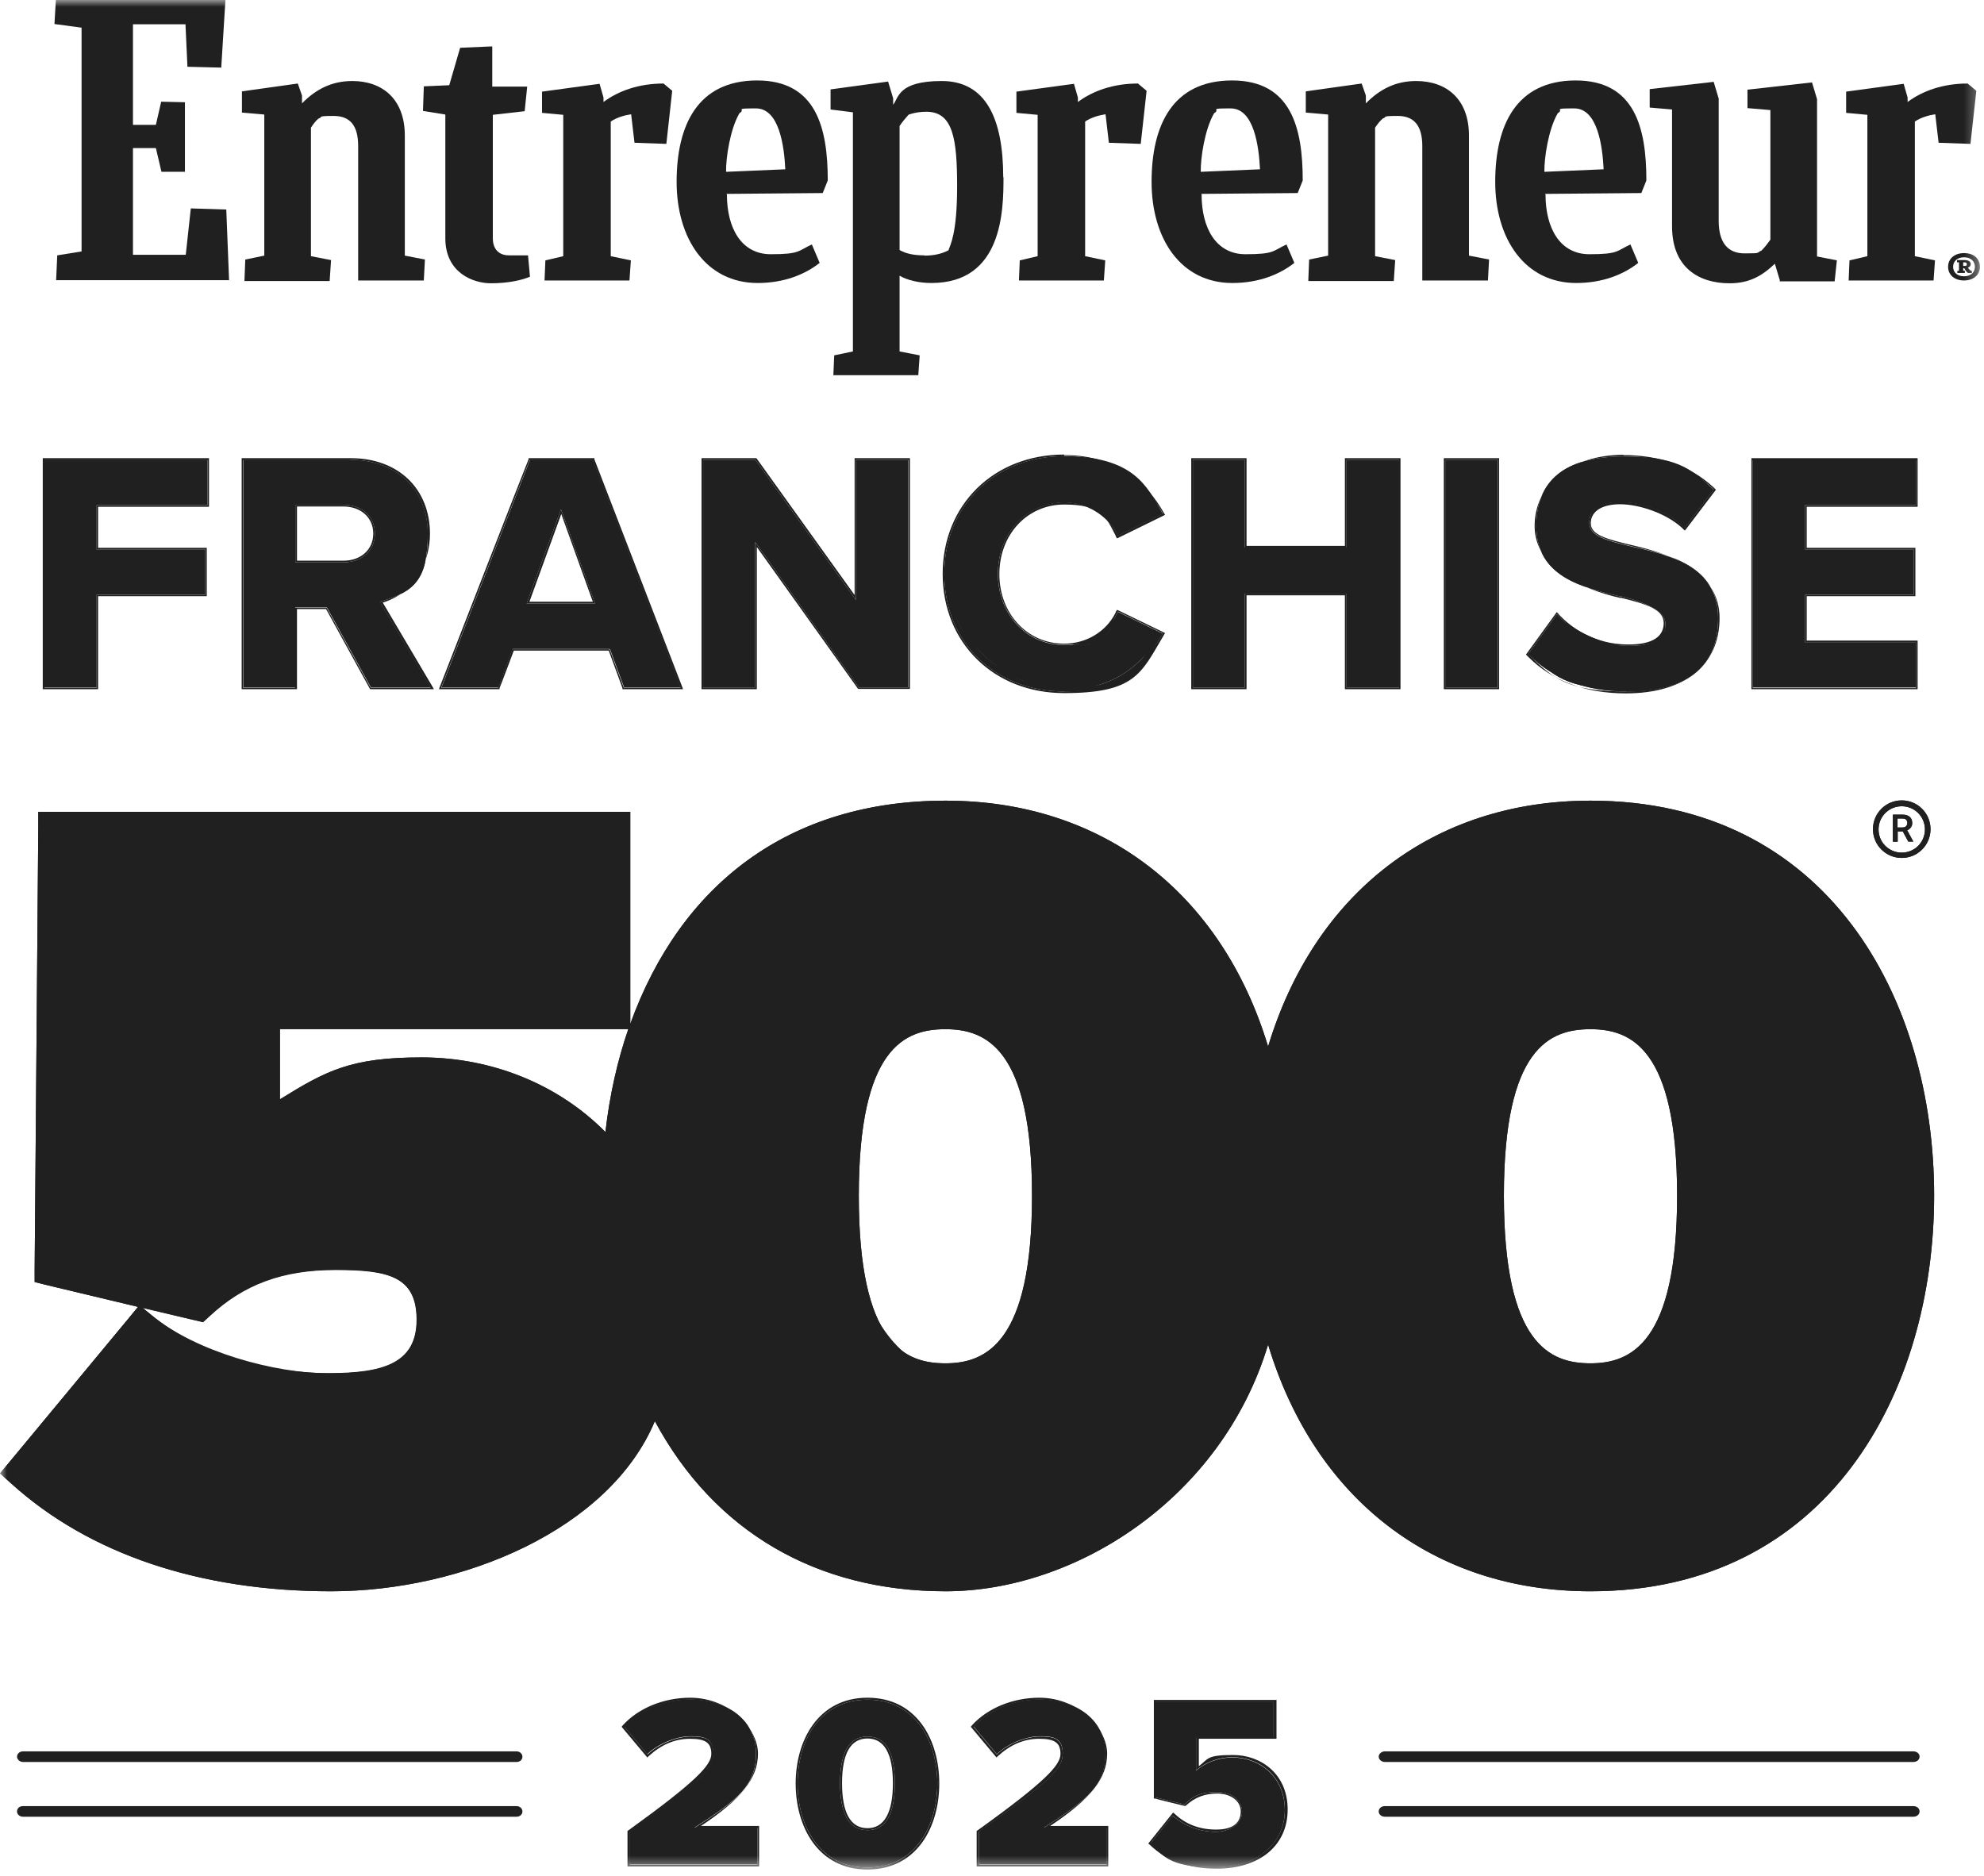 <svg width="147" height="139" viewBox="0 0 147 139" fill="none" xmlns="http://www.w3.org/2000/svg">
<mask id="mask0_3143_49841" style="mask-type:luminance" maskUnits="userSpaceOnUse" x="0" y="0" width="147" height="139">
<path d="M146.7 0H0V138.503H146.7V0Z" fill="white"/>
</mask>
<g mask="url(#mask0_3143_49841)">
<path d="M117.844 59.326C106.17 59.326 97.393 66.178 93.957 77.542C90.52 66.178 81.723 59.326 70.069 59.326C58.415 59.326 50.425 65.557 46.699 75.865V60.154H2.836V61.334L2.567 94.04V94.992L3.478 95.22L10.226 96.834L9.563 97.642L0.724 108.302L0 109.171L0.849 109.937C6.624 115.154 14.821 117.907 24.529 117.907C34.238 117.907 45.146 113.353 48.52 105.301C52.909 113.456 60.464 117.907 70.069 117.907C79.674 117.907 90.52 111.034 93.957 99.629C97.393 111.034 106.19 117.907 117.844 117.907C135.439 117.907 143.305 103.169 143.305 88.575C143.305 73.982 135.439 59.326 117.844 59.326ZM24.364 101.74C19.416 101.74 14.511 100.146 11.24 97.455L10.557 96.896L14.407 97.807L15.028 97.952L15.504 97.517C18.03 95.137 20.928 94.081 24.84 94.081C28.752 94.081 30.863 94.557 30.863 97.787C30.863 101.016 28.38 101.74 24.364 101.74ZM44.857 83.876C41.4 80.378 36.494 78.349 31.236 78.349C25.978 78.349 24.157 79.343 20.741 81.454V76.259H46.554C45.747 78.598 45.167 81.165 44.857 83.897V83.876ZM70.048 101.016C67.047 101.016 63.631 99.608 63.631 88.596C63.631 77.584 67.068 76.259 70.048 76.259C73.029 76.259 76.465 77.666 76.465 88.596C76.465 99.525 73.029 101.016 70.048 101.016ZM117.844 101.016C114.843 101.016 111.427 99.608 111.427 88.596C111.427 77.584 114.864 76.259 117.844 76.259C120.825 76.259 124.261 77.666 124.261 88.596C124.261 99.525 120.825 101.016 117.844 101.016Z" fill="#202020"/>
<path d="M140.593 61.603H140.986L141.4 62.369H141.773L141.317 61.52C141.442 61.479 141.524 61.396 141.587 61.313C141.649 61.23 141.69 61.106 141.69 60.982C141.69 60.795 141.628 60.63 141.504 60.526C141.38 60.423 141.193 60.361 140.966 60.361H140.262V62.369H140.614V61.603H140.593ZM140.593 60.651H140.966C141.09 60.651 141.173 60.692 141.235 60.733C141.297 60.795 141.317 60.878 141.317 60.982C141.317 61.085 141.276 61.168 141.214 61.23C141.152 61.292 141.048 61.313 140.945 61.313H140.593V60.63V60.651Z" fill="#202020"/>
<path d="M140.906 63.569C142.085 63.569 143.038 62.617 143.038 61.437C143.038 60.257 142.085 59.305 140.906 59.305C139.726 59.305 138.773 60.257 138.773 61.437C138.773 62.617 139.726 63.569 140.906 63.569ZM140.906 59.74C141.858 59.74 142.624 60.506 142.624 61.458C142.624 62.41 141.858 63.176 140.906 63.176C139.953 63.176 139.187 62.41 139.187 61.458C139.187 60.506 139.953 59.74 140.906 59.74Z" fill="#202020"/>
<path d="M3.457 50.777V34.217H15.215V37.239H6.997V40.841H15.049V43.863H6.997V50.756H3.457V50.777Z" fill="#202020"/>
<path d="M15.214 34.217V37.239H6.996V40.841H15.048V43.863H6.996V50.756H3.456V34.196H15.214M15.338 34.093H3.332V50.901H7.12V44.008H15.172V40.737H7.12V37.384H15.338V34.114V34.093Z" fill="#202020"/>
<path d="M7.139 50.943H3.289V34.072H15.378V37.426H7.16V40.717H15.212V44.07H7.16V50.963L7.139 50.943ZM3.6 50.632H6.829V43.739H14.881V41.027H6.829V37.115H15.047V34.404H3.6V50.653V50.632Z" fill="#202020"/>
<path d="M15.381 34.072V37.425H7.163V40.717H15.215V44.07H7.163V50.963H3.292V34.093H15.381M3.603 50.632H6.832V43.739H14.884V41.027H6.832V37.115H15.05V34.403H3.603V50.653V50.632ZM15.484 33.948H3.168V51.066H7.267V44.173H15.319V40.592H7.267V37.55H15.484V33.968V33.948ZM3.727 34.507H14.925V36.991H6.708V41.151H14.76V43.635H6.708V50.528H3.727V34.527V34.507Z" fill="#202020"/>
<path d="M27.57 50.777L24.299 44.836H21.712V50.777H18.172V34.217H25.955C29.412 34.217 31.544 36.473 31.544 39.557C31.544 42.642 29.702 44.049 27.901 44.484L31.648 50.797H27.59L27.57 50.777ZM25.438 37.239H21.732V41.814H25.438C26.866 41.814 27.922 40.924 27.922 39.537C27.922 38.15 26.845 37.26 25.438 37.26V37.239Z" fill="#202020"/>
<path d="M25.957 34.217C29.414 34.217 31.546 36.473 31.546 39.557C31.546 42.642 29.704 44.049 27.903 44.484L31.649 50.798H27.592L24.322 44.857H21.734V50.798H18.195V34.238H25.978M21.713 41.814H25.419C26.847 41.814 27.903 40.924 27.903 39.537C27.903 38.15 26.826 37.26 25.419 37.26H21.713V41.834V41.814ZM25.957 34.093H18.07V50.901H21.858V44.96H24.26L27.489 50.839L27.53 50.901H31.877L31.774 50.715L28.11 44.546C30.739 43.842 31.691 41.441 31.691 39.557C31.691 36.287 29.393 34.093 25.998 34.093H25.957ZM21.838 37.363H25.439C26.847 37.363 27.82 38.253 27.82 39.537C27.82 40.82 26.847 41.71 25.439 41.71H21.838V37.384V37.363Z" fill="#202020"/>
<path d="M31.917 50.943H27.487L24.217 45.002H21.878V50.943H18.027V34.072H25.955C29.392 34.072 31.689 36.287 31.689 39.578C31.689 42.87 30.758 43.863 28.129 44.588L31.896 50.963L31.917 50.943ZM27.674 50.632H31.358L27.653 44.381L27.86 44.339C29.557 43.946 31.379 42.476 31.379 39.578C31.379 36.68 29.205 34.404 25.955 34.404H18.338V50.653H21.567V44.712H24.403L27.674 50.653V50.632ZM25.438 41.98H21.567V37.094H25.438C26.99 37.094 28.087 38.109 28.087 39.537C28.087 40.965 26.99 41.98 25.438 41.98ZM21.878 41.669H25.438C26.804 41.669 27.777 40.8 27.777 39.537C27.777 38.274 26.825 37.405 25.438 37.405H21.878V41.669Z" fill="#202020"/>
<path d="M25.959 34.072C29.395 34.072 31.692 36.287 31.692 39.578C31.692 42.869 30.761 43.863 28.132 44.587L31.899 50.963H27.47L24.199 45.022H21.86V50.963H18.01V34.093H25.938L25.959 34.072ZM18.341 50.632H21.57V44.691H24.406L27.677 50.632H31.361L27.656 44.38L27.863 44.339C29.56 43.946 31.382 42.476 31.382 39.578C31.382 36.68 29.208 34.403 25.959 34.403H18.341V50.653V50.632ZM25.441 37.094C26.994 37.094 28.091 38.108 28.091 39.537C28.091 40.965 26.994 41.979 25.441 41.979H21.57V37.094H25.441ZM21.881 41.669H25.441C26.807 41.669 27.78 40.799 27.78 39.537C27.78 38.274 26.828 37.405 25.441 37.405H21.881V41.669ZM25.959 33.948H17.906V51.066H22.005V45.126H24.158L27.387 51.004L27.428 51.066H32.148L32.044 50.88L28.36 44.65C30.927 43.863 31.858 41.42 31.858 39.557C31.858 36.204 29.498 33.948 26 33.948H25.959ZM18.465 34.507H25.959C29.126 34.507 31.258 36.535 31.258 39.578C31.258 42.621 29.498 43.842 27.842 44.215L27.635 44.256L27.47 44.298L27.552 44.443L31.154 50.508H27.739L24.509 44.629L24.468 44.567H21.425V50.508H18.444V34.507H18.465ZM25.441 36.97H21.446V42.103H25.441C27.076 42.103 28.215 41.048 28.215 39.537C28.215 38.026 27.076 36.97 25.441 36.97ZM22.005 37.529H25.441C26.745 37.529 27.656 38.357 27.656 39.537C27.656 40.717 26.745 41.545 25.441 41.545H22.005V37.529Z" fill="#202020"/>
<path d="M46.344 50.777L45.289 47.92H37.857L36.802 50.777H32.91L39.348 34.217H43.778L50.174 50.777H46.303H46.344ZM41.583 37.28L38.81 44.877H44.316L41.583 37.28Z" fill="#202020"/>
<path d="M43.803 34.217L50.199 50.777H46.328L45.272 47.92H37.841L36.785 50.777H32.894L39.331 34.217H43.761H43.803ZM38.814 44.877H44.32L41.588 37.281L38.814 44.877ZM43.885 34.093H39.29V34.176C39.269 34.176 32.832 50.736 32.832 50.736L32.77 50.901H36.91V50.818C36.93 50.818 37.965 48.044 37.965 48.044H45.231L46.245 50.818V50.901H50.385L50.323 50.736L43.927 34.176V34.093H43.885ZM38.98 44.753L41.567 37.633L44.134 44.753H38.959H38.98Z" fill="#202020"/>
<path d="M50.447 50.943H46.245L45.189 48.086H37.986L36.93 50.943H32.707L39.269 34.072H43.926L43.968 34.176L50.447 50.963V50.943ZM46.452 50.632H49.971L43.678 34.383H39.455L33.142 50.632H36.681L37.737 47.776H45.396L46.452 50.632ZM44.547 45.023H38.586L41.587 36.805L44.547 45.023ZM39.041 44.712H44.092L41.567 37.736L39.02 44.712H39.041Z" fill="#202020"/>
<path d="M43.904 34.072L43.946 34.175L50.425 50.963H46.223L45.167 48.106H37.964L36.908 50.963H32.685L39.247 34.092H43.904M33.161 50.632H36.701L37.757 47.775H45.416L46.471 50.632H49.99L43.697 34.382H39.475L33.161 50.632ZM41.586 36.804L44.546 45.022H38.585L41.586 36.804ZM39.04 44.711H44.091L41.565 37.736L39.019 44.711M43.987 33.947H39.164V34.03C39.144 34.03 32.582 50.901 32.582 50.901L32.52 51.066H37.011V50.983C37.032 50.983 38.067 48.21 38.067 48.21H45.105L46.119 50.983V51.066H50.611L50.549 50.901L44.07 34.113L44.029 34.01V33.927H43.987V33.947ZM39.557 34.506H43.615L49.804 50.507H46.533L45.519 47.734V47.651H37.674V47.734C37.653 47.734 36.618 50.507 36.618 50.507H33.327L39.537 34.506H39.557ZM41.586 36.452L41.462 36.763L38.46 44.98L38.398 45.146H44.691L44.629 44.98L41.669 36.763L41.565 36.452H41.586ZM39.226 44.587L41.586 38.087L43.925 44.587H39.206H39.226Z" fill="#202020"/>
<path d="M63.714 50.777L55.786 39.661V50.777H52.246V34.217H55.889L63.59 44.939V34.217H67.129V50.777H63.714Z" fill="#202020"/>
<path d="M67.129 34.217V50.777H63.713L55.785 39.661V50.777H52.245V34.217H55.889L63.589 44.94V34.217H67.129ZM67.253 34.093H63.465V44.567L55.971 34.134L55.93 34.093H52.121V50.901H55.909V40.034L63.609 50.86L63.651 50.901H67.253V34.093Z" fill="#202020"/>
<path d="M67.295 50.943H63.631L63.59 50.881L55.952 40.158V50.943H52.102V34.072H55.972L63.424 44.464V34.072H67.275V50.943H67.295ZM63.797 50.632H66.964V34.383H63.735V45.437L55.786 34.383H52.391V50.632H55.62V39.164L63.797 50.632Z" fill="#202020"/>
<path d="M67.294 34.072V50.942H63.631L63.589 50.88L55.951 40.158V50.942H52.101V34.072H55.972L63.424 44.463V34.072H67.274M63.755 45.436L55.806 34.382H52.411V50.632H55.64V39.164L63.796 50.632H66.963V34.382H63.734V45.436H63.755ZM67.419 33.948H63.32V44.091L56.075 33.989L56.034 33.948H51.977V51.066H56.075V40.53L63.506 50.942L63.548 51.004L63.589 51.046H67.419V33.927V33.948ZM63.879 34.507H66.86V50.508H63.858L55.723 39.102L55.516 38.791V50.508H52.535V34.507H55.744L63.651 45.519L63.858 45.829V34.507H63.879Z" fill="#202020"/>
<path d="M70.133 42.517C70.133 37.425 74.004 33.948 78.847 33.948C83.691 33.948 84.747 35.935 85.927 37.984L82.884 39.475C82.18 38.129 80.69 37.073 78.847 37.073C75.95 37.073 73.755 39.392 73.755 42.517C73.755 45.643 75.95 47.962 78.847 47.962C81.745 47.962 82.18 46.927 82.884 45.56L85.927 47.03C84.726 49.1 82.635 51.108 78.847 51.108C75.059 51.108 70.133 47.63 70.133 42.538V42.517Z" fill="#202020"/>
<path d="M78.847 33.947C82.635 33.947 84.746 35.935 85.926 37.984L82.883 39.474C82.179 38.129 80.689 37.073 78.847 37.073C75.949 37.073 73.754 39.392 73.754 42.517C73.754 45.643 75.949 47.961 78.847 47.961C81.745 47.961 82.179 46.926 82.883 45.56L85.926 47.03C84.725 49.1 82.635 51.108 78.847 51.108C75.059 51.108 70.132 47.63 70.132 42.538C70.132 37.446 74.003 33.968 78.847 33.968M78.847 33.823C73.734 33.823 70.008 37.487 70.008 42.517C70.008 47.547 73.734 51.211 78.847 51.211C83.96 51.211 84.436 49.824 86.029 47.071L86.092 46.968L85.967 46.906L82.924 45.436L82.821 45.395L82.759 45.498C82.014 46.947 80.523 47.837 78.826 47.837C75.99 47.837 73.858 45.539 73.858 42.517C73.858 39.495 75.99 37.197 78.826 37.197C81.662 37.197 82.014 38.108 82.759 39.536L82.821 39.64L82.924 39.599L85.967 38.108L86.092 38.046L86.029 37.943C84.953 36.08 82.862 33.823 78.847 33.823Z" fill="#202020"/>
<path d="M78.845 51.232C73.691 51.232 69.965 47.568 69.965 42.517C69.965 37.467 73.712 33.803 78.845 33.803C83.979 33.803 84.993 36.038 86.069 37.922L86.152 38.067L82.82 39.702L82.757 39.557C82.012 38.15 80.501 37.239 78.866 37.239C76.051 37.239 73.939 39.516 73.939 42.517C73.939 45.519 76.051 47.796 78.866 47.796C81.681 47.796 82.033 46.906 82.757 45.478L82.82 45.333L86.152 46.947L86.069 47.092C84.475 49.845 82.033 51.253 78.845 51.253V51.232ZM78.845 34.113C73.877 34.113 70.275 37.653 70.275 42.517C70.275 47.382 73.877 50.922 78.845 50.922C83.813 50.922 84.165 49.638 85.697 47.072L82.944 45.747C82.136 47.196 80.563 48.106 78.845 48.106C75.864 48.106 73.608 45.705 73.608 42.517C73.608 39.33 75.864 36.928 78.845 36.928C81.826 36.928 82.136 37.839 82.944 39.288L85.697 37.943C84.206 35.397 81.888 34.113 78.845 34.113Z" fill="#202020"/>
<path d="M78.848 33.782C82.864 33.782 84.996 36.018 86.072 37.901L86.155 38.046L82.823 39.682L82.76 39.537C82.015 38.129 80.504 37.218 78.869 37.218C76.054 37.218 73.942 39.495 73.942 42.497C73.942 45.498 76.054 47.775 78.869 47.775C81.684 47.775 82.036 46.885 82.76 45.457L82.823 45.312L86.155 46.927L86.072 47.072C84.479 49.825 82.036 51.232 78.848 51.232C73.694 51.232 69.968 47.568 69.968 42.518C69.968 37.467 73.715 33.803 78.848 33.803V33.782ZM78.848 50.922C81.87 50.922 84.168 49.638 85.7 47.072L82.947 45.747C82.139 47.196 80.566 48.106 78.848 48.106C75.867 48.106 73.611 45.705 73.611 42.518C73.611 39.33 75.867 36.929 78.848 36.929C81.829 36.929 82.139 37.839 82.947 39.288L85.7 37.943C84.21 35.397 81.891 34.113 78.848 34.113C73.88 34.113 70.278 37.653 70.278 42.518C70.278 47.382 73.88 50.922 78.848 50.922ZM78.848 33.679C73.632 33.679 69.844 37.405 69.844 42.518C69.844 47.63 73.632 51.356 78.848 51.356C84.065 51.356 84.541 49.928 86.176 47.154L86.259 47.009L86.321 46.906L86.197 46.844L82.864 45.229L82.76 45.188L82.698 45.291L82.636 45.436C81.933 46.823 80.463 47.693 78.848 47.693C76.116 47.693 74.046 45.478 74.046 42.538C74.046 39.599 76.116 37.384 78.848 37.384C81.581 37.384 81.933 38.274 82.636 39.64L82.698 39.785L82.76 39.889L82.864 39.847L86.197 38.212L86.321 38.15L86.259 38.046L86.176 37.901C85.079 35.997 82.947 33.72 78.848 33.72V33.679ZM78.848 50.797C73.963 50.797 70.403 47.32 70.403 42.518C70.403 37.715 73.963 34.238 78.848 34.238C83.733 34.238 84.065 35.459 85.534 37.881L83.009 39.123C82.16 37.715 80.546 36.804 78.848 36.804C75.785 36.804 73.487 39.268 73.487 42.518C73.487 45.767 75.785 48.231 78.848 48.231C81.912 48.231 82.16 47.341 83.009 45.912L85.534 47.134C84.023 49.576 81.767 50.818 78.848 50.818V50.797Z" fill="#202020"/>
<path d="M99.94 50.777V43.822H92.094V50.777H88.555V34.217H92.094V40.717H99.94V34.217H103.5V50.777H99.94Z" fill="#202020"/>
<path d="M103.5 34.217V50.777H99.94V43.822H92.095V50.777H88.555V34.217H92.095V40.717H99.94V34.217H103.5ZM103.625 34.093H99.816V40.593H92.198V34.093H88.41V50.901H92.198V43.946H99.816V50.901H103.625V34.093Z" fill="#202020"/>
<path d="M103.663 50.943H99.772V43.987H92.237V50.943H88.387V34.072H92.237V40.572H99.772V34.072H103.663V50.943ZM100.082 50.632H103.332V34.383H100.082V40.883H91.906V34.383H88.677V50.632H91.906V43.677H100.082V50.632Z" fill="#202020"/>
<path d="M103.662 34.072V50.942H99.771V43.987H92.236V50.942H88.386V34.072H92.236V40.572H99.771V34.072H103.662ZM91.926 40.882V34.383H88.696V50.632H91.926V43.677H100.102V50.632H103.352V34.383H100.102V40.882H91.926ZM103.766 33.948H99.647V40.447H92.36V33.948H88.262V51.066H92.36V44.111H99.647V51.066H103.766V33.948ZM100.206 34.507H103.207V50.508H100.206V43.553H91.801V50.508H88.821V34.507H91.801V41.006H100.206V34.507Z" fill="#202020"/>
<path d="M107.266 50.777V34.217H110.805V50.777H107.266Z" fill="#202020"/>
<path d="M110.805 34.217V50.777H107.265V34.217H110.805ZM110.929 34.093H107.141V50.901H110.929V34.093Z" fill="#202020"/>
<path d="M110.952 50.943H107.102V34.072H110.952V50.943ZM107.412 50.632H110.641V34.383H107.412V50.632Z" fill="#202020"/>
<path d="M110.972 34.072V50.942H107.121V34.072H110.972ZM107.432 50.632H110.661V34.383H107.432V50.632ZM111.075 33.948H106.977V51.066H111.075V33.948ZM107.535 34.507H110.516V50.508H107.535V34.507Z" fill="#202020"/>
<path d="M115.379 45.768C116.559 46.989 118.381 48.003 120.658 48.003C122.935 48.003 123.556 47.093 123.556 46.14C123.556 45.188 122.107 44.484 120.182 44.029C117.47 43.408 113.972 42.663 113.972 38.957C113.972 35.252 116.373 33.969 120.285 33.969C124.198 33.969 125.129 34.755 126.764 36.287L124.798 38.875C123.452 37.633 121.651 37.053 120.037 37.053C118.422 37.053 117.594 37.757 117.594 38.75C117.594 39.744 118.981 40.22 120.906 40.655C123.639 41.276 127.137 42.104 127.137 45.768C127.137 49.432 124.963 51.087 120.492 51.087C116.021 51.087 115.007 50.011 113.434 48.459L115.379 45.768Z" fill="#202020"/>
<path d="M120.287 33.968C122.936 33.968 125.131 34.755 126.766 36.287L124.799 38.874C123.454 37.632 121.653 37.053 120.038 37.053C118.424 37.053 117.596 37.757 117.596 38.75C117.596 39.744 118.983 40.22 120.908 40.654C123.64 41.276 127.138 42.103 127.138 45.767C127.138 49.431 124.965 51.087 120.494 51.087C116.023 51.087 115.008 50.011 113.435 48.458L115.381 45.767C116.561 46.989 118.382 48.003 120.659 48.003C122.936 48.003 123.557 47.092 123.557 46.14C123.557 45.188 122.108 44.484 120.183 44.029C117.472 43.408 113.973 42.662 113.973 38.957C113.973 35.252 116.375 33.968 120.287 33.968ZM120.287 33.844C116.499 33.844 113.87 35.956 113.87 38.957C113.87 41.959 117.306 43.49 120.059 44.111H120.163C122.088 44.587 123.433 44.981 123.433 46.14C123.433 47.299 122.564 47.879 120.659 47.879C118.755 47.879 116.25 46.492 115.464 45.685L115.36 45.581L115.277 45.705L113.332 48.396L113.27 48.479L113.332 48.541C115.112 50.321 117.513 51.211 120.473 51.211C124.717 51.211 127.242 49.183 127.242 45.788C127.242 42.393 123.578 41.151 120.928 40.551C118.941 40.075 117.699 39.744 117.699 38.75C117.699 37.757 118.569 37.177 120.018 37.177C121.467 37.177 123.475 37.819 124.696 38.957L124.799 39.04L124.882 38.936L126.849 36.349L126.911 36.266L126.828 36.183C125.131 34.631 122.936 33.844 120.266 33.844H120.287Z" fill="#202020"/>
<path d="M120.492 51.232C117.511 51.232 115.11 50.321 113.33 48.562L113.227 48.458L115.359 45.519L115.483 45.664C116.269 46.471 117.988 47.858 120.658 47.858C123.328 47.858 123.39 46.968 123.39 46.16C123.39 45.353 122.045 44.649 120.14 44.194H120.037C117.263 43.532 113.827 42.745 113.827 38.977C113.827 35.21 116.476 33.823 120.285 33.823C124.094 33.823 125.17 34.61 126.868 36.183L126.971 36.286L124.818 39.122L124.694 38.998C123.473 37.88 121.776 37.218 120.037 37.218C118.298 37.218 117.76 37.798 117.76 38.75C117.76 39.702 118.981 40.054 120.948 40.509C123.639 41.11 127.302 41.938 127.302 45.788C127.302 49.638 124.756 51.252 120.492 51.252V51.232ZM113.641 48.437C115.359 50.093 117.656 50.921 120.492 50.921C124.549 50.921 126.992 48.996 126.992 45.767C126.992 42.538 123.597 41.42 120.886 40.799C118.96 40.344 117.449 39.992 117.449 38.729C117.449 37.466 118.443 36.887 120.058 36.887C121.672 36.887 123.535 37.508 124.798 38.626L126.578 36.286C124.963 34.837 122.852 34.113 120.306 34.113C116.683 34.113 114.158 36.1 114.158 38.957C114.158 41.813 117.47 43.242 120.12 43.842H120.223C122.19 44.318 123.721 44.794 123.721 46.14C123.721 47.485 122.769 48.168 120.679 48.168C118.588 48.168 116.29 46.885 115.421 46.016L113.661 48.437H113.641Z" fill="#202020"/>
<path d="M120.287 33.803C122.957 33.803 125.172 34.589 126.869 36.163L126.973 36.266L124.82 39.102L124.696 38.978C123.475 37.86 121.777 37.197 120.038 37.197C118.3 37.197 117.761 37.777 117.761 38.729C117.761 39.681 118.983 40.033 120.949 40.489C123.64 41.089 127.304 41.917 127.304 45.767C127.304 49.617 124.758 51.232 120.494 51.232C116.23 51.232 115.112 50.321 113.332 48.562L113.228 48.458L115.36 45.519L115.484 45.664C116.271 46.471 117.989 47.858 120.659 47.858C123.33 47.858 123.392 46.968 123.392 46.16C123.392 45.353 122.046 44.65 120.142 44.194H120.038C117.265 43.532 113.828 42.745 113.828 38.978C113.828 35.21 116.478 33.823 120.287 33.823M120.68 48.168C118.03 48.168 116.292 46.885 115.422 46.016L113.663 48.438C115.381 50.093 117.679 50.922 120.514 50.922C124.572 50.922 127.014 48.996 127.014 45.767C127.014 42.538 123.619 41.42 120.908 40.799C118.983 40.344 117.472 39.992 117.472 38.729C117.472 37.467 118.465 36.887 120.08 36.887C121.694 36.887 123.557 37.508 124.82 38.626L126.6 36.287C124.986 34.838 122.874 34.113 120.328 34.113C116.706 34.113 114.18 36.1 114.18 38.957C114.18 41.814 117.492 43.242 120.142 43.842H120.245C122.212 44.318 123.744 44.794 123.744 46.14C123.744 47.485 122.791 48.168 120.701 48.168M120.287 33.699C116.416 33.699 113.704 35.873 113.704 38.978C113.704 42.083 117.202 43.656 120.018 44.298H120.121C121.963 44.753 123.268 45.146 123.268 46.16C123.268 47.175 122.44 47.754 120.659 47.754C118.03 47.754 116.354 46.409 115.567 45.602L115.443 45.457L115.339 45.353L115.257 45.477L113.125 48.417L113.062 48.5L113.125 48.562L113.228 48.665C115.029 50.466 117.472 51.377 120.473 51.377C124.82 51.377 127.408 49.286 127.408 45.788C127.408 42.29 123.682 41.027 120.97 40.406C119.045 39.951 117.865 39.64 117.865 38.771C117.865 37.901 118.672 37.363 120.038 37.363C121.405 37.363 123.412 38.005 124.613 39.102L124.737 39.226L124.841 39.309L124.924 39.205L127.076 36.37L127.138 36.287L127.056 36.204L126.952 36.1C125.234 34.527 122.998 33.72 120.287 33.72V33.699ZM120.68 48.272C122.854 48.272 123.847 47.154 123.847 46.14C123.847 45.126 122.295 44.236 120.266 43.759H120.163C117.534 43.138 114.284 42.393 114.284 38.957C114.284 35.521 116.768 34.237 120.307 34.237C123.847 34.237 124.82 34.941 126.414 36.307L124.779 38.44C123.495 37.363 121.798 36.763 120.059 36.763C118.32 36.763 117.347 37.508 117.347 38.729C117.347 39.951 118.9 40.447 120.887 40.903C123.578 41.503 126.911 42.269 126.911 45.746C126.911 49.224 124.53 50.777 120.535 50.777C116.54 50.777 115.526 49.969 113.849 48.396L115.464 46.181C116.333 47.009 118.093 48.272 120.721 48.272H120.68Z" fill="#202020"/>
<path d="M130.039 50.777V34.217H141.797V37.239H133.579V40.841H141.631V43.863H133.579V47.713H141.797V50.777H130.039Z" fill="#202020"/>
<path d="M141.813 34.217V37.239H133.595V40.841H141.647V43.863H133.595V47.713H141.813V50.777H130.055V34.217H141.813ZM141.916 34.093H129.91V50.901H141.916V47.61H133.698V44.008H141.75V40.737H133.698V37.384H141.916V34.114V34.093Z" fill="#202020"/>
<path d="M141.96 50.943H129.871V34.072H141.96V37.426H133.742V40.717H141.794V44.07H133.742V47.61H141.96V50.984V50.943ZM130.202 50.632H141.649V47.9H133.431V43.739H141.484V41.027H133.431V37.115H141.649V34.404H130.202V50.653V50.632Z" fill="#202020"/>
<path d="M141.958 34.072V37.425H133.74V40.717H141.792V44.07H133.74V47.61H141.958V50.984H129.869V34.113H141.958M130.2 50.632H141.647V47.9H133.429V43.739H141.482V41.027H133.429V37.115H141.647V34.403H130.2V50.653M142.082 33.948H129.766V51.066H142.082V47.465H133.864V44.173H141.916V40.592H133.864V37.55H142.082V33.968V33.948ZM130.325 34.507H141.523V36.991H133.305V41.151H141.358V43.635H133.305V48.044H141.523V50.549H130.325V34.548V34.507Z" fill="#202020"/>
<path d="M117.845 60.526C103.562 60.526 95.696 70.711 93.957 83.172C92.218 70.731 84.352 60.526 70.069 60.526C55.786 60.526 46.43 72.822 45.83 86.919C42.601 82.22 37.136 79.55 31.257 79.55C25.378 79.55 22.998 81.185 19.562 83.71V75.058H45.499V61.354H4.037L3.768 94.06L14.697 96.668C17.492 94.06 20.679 92.922 24.861 92.922C29.042 92.922 32.064 95.033 32.064 97.807C32.064 100.581 29.849 102.94 24.364 102.94C18.878 102.94 14.262 101.491 10.495 98.386L1.656 109.047C6.976 113.849 14.78 116.706 24.53 116.706C34.279 116.706 46.12 111.158 48.314 102.05C51.833 110.579 59.036 116.706 70.069 116.706C81.102 116.706 92.218 106.459 93.957 93.977C95.696 106.439 103.562 116.706 117.845 116.706C132.128 116.706 142.105 103.334 142.105 88.575C142.105 73.816 134.156 60.526 117.845 60.526ZM70.049 102.195C64.812 102.195 62.431 97.786 62.431 88.575C62.431 79.363 64.812 75.037 70.049 75.037C75.286 75.037 77.666 79.363 77.666 88.575C77.666 97.786 75.286 102.195 70.049 102.195ZM117.845 102.195C112.608 102.195 110.227 97.786 110.227 88.575C110.227 79.363 112.608 75.037 117.845 75.037C123.082 75.037 125.462 79.363 125.462 88.575C125.462 97.786 123.082 102.195 117.845 102.195Z" fill="#202020"/>
<path d="M117.844 60.527C134.156 60.527 142.105 73.816 142.105 88.575C142.105 103.334 134.156 116.706 117.844 116.706C101.533 116.706 95.695 106.46 93.957 93.978C92.218 106.439 84.352 116.706 70.069 116.706C55.786 116.706 51.833 110.579 48.313 102.051C46.119 111.159 37.632 116.706 24.529 116.706C11.426 116.706 6.997 113.85 1.656 109.047L10.495 98.387C14.262 101.492 19.623 102.941 24.364 102.941C29.104 102.941 32.064 100.415 32.064 97.807C32.064 95.199 29.932 92.922 24.86 92.922C19.789 92.922 17.491 94.061 14.697 96.669L3.767 94.061L4.036 61.355H45.498V75.058H19.561V83.711C22.998 81.185 26.682 79.55 31.257 79.55C35.831 79.55 42.6 82.241 45.83 86.919C46.409 72.843 54.358 60.527 70.069 60.527C85.78 60.527 92.218 70.711 93.957 83.172C95.695 70.732 103.561 60.527 117.844 60.527ZM117.844 102.196C123.081 102.196 125.462 97.787 125.462 88.575C125.462 79.364 123.081 75.037 117.844 75.037C112.607 75.037 110.227 79.364 110.227 88.575C110.227 97.787 112.607 102.196 117.844 102.196ZM70.048 102.196C75.285 102.196 77.666 97.787 77.666 88.575C77.666 79.364 75.285 75.037 70.048 75.037C64.811 75.037 62.431 79.364 62.431 88.575C62.431 97.787 64.811 102.196 70.048 102.196ZM117.844 59.326C106.17 59.326 97.393 66.178 93.957 77.542C90.52 66.178 81.723 59.326 70.069 59.326C58.415 59.326 50.425 65.557 46.699 75.865V60.154H2.836V61.334L2.567 94.04V94.992L3.478 95.22L10.226 96.834L9.563 97.642L0.724 108.302L0 109.171L0.849 109.937C6.624 115.154 14.821 117.907 24.529 117.907C34.238 117.907 45.146 113.353 48.52 105.301C52.909 113.456 60.464 117.907 70.069 117.907C79.674 117.907 90.52 111.034 93.957 99.629C97.393 111.034 106.19 117.907 117.844 117.907C135.439 117.907 143.305 103.169 143.305 88.575C143.305 73.982 135.439 59.326 117.844 59.326ZM117.844 101.016C114.843 101.016 111.427 99.608 111.427 88.596C111.427 77.584 114.864 76.259 117.844 76.259C120.825 76.259 124.261 77.666 124.261 88.596C124.261 99.525 120.825 101.016 117.844 101.016ZM70.048 101.016C67.047 101.016 63.631 99.608 63.631 88.596C63.631 77.584 67.068 76.259 70.048 76.259C73.029 76.259 76.465 77.666 76.465 88.596C76.465 99.525 73.029 101.016 70.048 101.016ZM20.741 76.238H46.554C45.747 78.577 45.167 81.144 44.857 83.876C41.4 80.378 36.494 78.349 31.236 78.349C25.978 78.349 24.157 79.343 20.741 81.454V76.259V76.238ZM15.049 97.973L15.525 97.538C18.05 95.178 20.948 94.102 24.86 94.102C28.773 94.102 30.884 94.578 30.884 97.807C30.884 101.036 28.4 101.761 24.384 101.761C20.369 101.761 14.531 100.167 11.261 97.476L10.578 96.917L14.428 97.828L15.049 97.973Z" fill="#202020"/>
<path d="M117.989 116.789C111.2 116.789 105.362 114.429 101.077 109.978C97.579 106.335 95.157 101.409 94.06 95.613C92.942 101.388 90.541 106.335 87.043 109.978C82.758 114.429 76.921 116.789 70.131 116.789C60.154 116.789 52.474 111.821 48.417 102.754C45.809 111.697 37.156 116.789 24.529 116.789C11.902 116.789 7.038 114.098 1.407 109.006L1.18 108.799L10.453 97.641L10.702 97.848C14.096 100.643 19.209 102.319 24.384 102.319C29.559 102.319 31.795 99.815 31.795 97.476C31.795 95.137 29.331 92.88 24.881 92.88C20.431 92.88 17.843 94.143 14.945 96.875L14.821 97L3.395 94.391L3.457 60.899L45.684 60.858V75.141C45.705 75.141 19.81 75.12 19.81 75.12V82.696C23.515 80.067 27.179 78.846 31.298 78.846C35.417 78.846 42.331 81.371 45.622 85.656C46.078 78.639 48.355 72.346 52.101 67.834C56.469 62.576 62.72 59.781 70.152 59.781C77.583 59.781 82.779 62.12 87.064 66.55C90.562 70.173 92.984 75.099 94.081 80.874C95.198 75.099 97.579 70.193 101.036 66.633C105.279 62.265 111.096 60.03 117.886 60.216C125.607 60.423 130.92 63.342 135.184 68.682C139.097 73.588 142.146 80.274 142.146 88.016C142.146 95.758 140.076 102.92 136.308 107.991C132.024 113.746 125.71 116.789 118.01 116.789H117.989ZM94.06 91.369L94.371 93.626C95.281 100.084 97.745 105.59 101.533 109.544C105.693 113.87 111.386 116.147 117.989 116.147C128.836 116.147 141.483 108.778 141.483 88.016C140.5 68.682 135.273 61.292 117.823 60.837C111.137 60.671 105.631 62.762 101.45 67.068C97.703 70.918 95.261 76.382 94.35 82.862L94.039 85.118L93.729 82.862C92.839 76.403 90.355 70.918 86.567 67.005C82.344 62.638 76.817 60.423 70.11 60.423C63.404 60.423 56.8 63.135 52.536 68.248C48.727 72.843 46.45 79.363 46.14 86.588L46.098 87.54L45.56 86.753C42.434 82.199 37.073 79.487 31.215 79.487C25.357 79.487 23.37 80.792 19.582 83.565L19.064 83.938V74.478C19.085 74.478 45.001 74.499 45.001 74.499V61.479C44.981 61.479 4.016 61.52 4.016 61.52L3.953 93.874L14.552 96.296C17.553 93.543 20.803 92.259 24.798 92.259C31.608 92.259 32.333 95.923 32.333 97.476C32.333 100.125 30.222 102.94 24.301 102.94C18.381 102.94 13.972 101.284 10.474 98.531L2.008 108.736C7.493 113.58 15.256 116.147 24.488 116.147C33.72 116.147 45.788 110.889 48.003 101.698L48.23 100.746L48.603 101.657C52.453 111.013 60.071 116.147 70.09 116.147C80.108 116.147 82.385 113.87 86.546 109.544C90.334 105.611 92.818 100.105 93.708 93.626L94.019 91.369H94.06ZM118.093 102.547C112.607 102.547 110.061 98.055 110.061 88.409C110.061 78.763 112.255 74.685 117.658 74.623C119.852 74.602 121.508 75.161 122.729 76.362C124.675 78.287 125.545 81.806 125.545 87.788C125.545 98.117 123.33 102.547 118.113 102.547H118.093ZM117.761 75.265H117.658C112.649 75.306 110.703 78.991 110.703 88.409C110.703 97.828 114.925 101.926 118.113 101.926C122.874 101.926 124.924 97.703 124.924 87.809C124.924 77.914 124.096 78.597 122.295 76.817C121.239 75.762 119.749 75.244 117.782 75.244L117.761 75.265ZM70.131 102.216C64.708 102.216 62.182 97.766 62.182 88.244C62.182 78.722 64.625 74.809 70.131 74.665C72.18 74.623 73.774 75.182 75.037 76.383C77.127 78.411 78.183 82.282 78.245 88.223C78.307 94.205 77.293 98.159 75.161 100.312C73.898 101.574 72.222 102.216 70.152 102.216H70.131ZM70.379 75.285C70.297 75.285 70.214 75.285 70.152 75.285C65.018 75.41 62.824 79.281 62.824 88.223C62.824 97.165 67.005 101.574 70.152 101.574C73.298 101.574 73.567 101.015 74.706 99.856C76.713 97.848 77.666 94.04 77.604 88.223C77.541 82.448 76.569 78.722 74.602 76.838C73.526 75.803 72.139 75.285 70.4 75.285H70.379Z" fill="#202020"/>
<path d="M140.987 61.603H140.594V62.369H140.242V60.361H140.946C141.174 60.361 141.36 60.402 141.484 60.526C141.608 60.63 141.67 60.775 141.67 60.982C141.67 61.189 141.629 61.23 141.567 61.313C141.505 61.396 141.401 61.479 141.298 61.52L141.753 62.348H141.381L140.967 61.582L140.987 61.603ZM140.594 61.313H140.946C141.07 61.313 141.153 61.292 141.215 61.23C141.277 61.168 141.319 61.085 141.319 60.982C141.319 60.878 141.277 60.795 141.236 60.733C141.174 60.671 141.091 60.651 140.967 60.651H140.594V61.334V61.313Z" fill="#202020"/>
<path d="M140.906 63.569C139.726 63.569 138.773 62.617 138.773 61.437C138.773 60.257 139.726 59.305 140.906 59.305C142.085 59.305 143.038 60.257 143.038 61.437C143.038 62.617 142.085 63.569 140.906 63.569ZM140.906 59.74C139.953 59.74 139.187 60.506 139.187 61.458C139.187 62.41 139.953 63.176 140.906 63.176C141.858 63.176 142.624 62.41 142.624 61.458C142.624 60.506 141.858 59.74 140.906 59.74Z" fill="#202020"/>
<path d="M38.273 130.554H1.696C1.469 130.554 1.262 130.368 1.262 130.161C1.262 129.954 1.448 129.768 1.696 129.768H38.273C38.501 129.768 38.708 129.933 38.708 130.161C38.708 130.389 38.522 130.554 38.273 130.554Z" fill="#202020"/>
<path d="M38.273 134.611H1.696C1.469 134.611 1.262 134.446 1.262 134.218C1.262 133.99 1.448 133.825 1.696 133.825H38.273C38.501 133.825 38.708 133.99 38.708 134.218C38.708 134.446 38.522 134.611 38.273 134.611Z" fill="#202020"/>
<path d="M141.772 130.554H102.608C102.359 130.554 102.152 130.368 102.152 130.161C102.152 129.954 102.359 129.768 102.608 129.768H141.772C142.02 129.768 142.227 129.933 142.227 130.161C142.227 130.389 142.02 130.554 141.772 130.554Z" fill="#202020"/>
<path d="M141.772 134.611H102.608C102.359 134.611 102.152 134.446 102.152 134.218C102.152 133.99 102.359 133.825 102.608 133.825H141.772C142.02 133.825 142.227 133.99 142.227 134.218C142.227 134.446 142.02 134.611 141.772 134.611Z" fill="#202020"/>
<path d="M46.636 138.13V135.708C51.873 131.941 52.845 131.113 52.845 129.912C52.845 128.711 52.059 128.649 51.127 128.649C50.196 128.649 48.83 129.146 47.96 129.974L46.242 127.925C47.526 126.517 49.451 125.917 51.127 125.917C53.963 125.917 56.013 127.511 56.013 129.912C56.013 132.313 54.688 133.328 51.459 135.418H56.116V138.13H46.656H46.636Z" fill="#202020"/>
<path d="M51.13 125.938C53.966 125.938 56.015 127.532 56.015 129.933C56.015 132.334 54.69 133.348 51.461 135.439H56.119V138.151H46.659V135.729C51.896 131.962 52.869 131.134 52.869 129.933C52.869 128.732 52.082 128.67 51.151 128.67C50.219 128.67 48.853 129.167 47.984 129.995L46.266 127.946C47.549 126.538 49.474 125.938 51.151 125.938H51.13ZM51.13 125.793C49.184 125.793 47.301 126.559 46.141 127.842L46.059 127.946L46.141 128.049L47.859 130.099L47.963 130.223L48.066 130.119C48.998 129.271 49.992 128.836 51.13 128.836C52.269 128.836 52.703 129.126 52.703 129.954C52.703 130.782 51.606 131.982 46.555 135.625L46.493 135.667V138.296H56.243V135.294H51.937C54.959 133.286 56.16 131.755 56.16 129.933C56.16 128.111 54.09 125.793 51.13 125.793Z" fill="#202020"/>
<path d="M64.273 125.938C67.792 125.938 69.448 128.96 69.448 132.148C69.448 135.336 67.792 138.379 64.273 138.379C60.754 138.379 59.098 135.336 59.098 132.148C59.098 128.96 60.733 125.938 64.273 125.938ZM64.273 128.67C62.824 128.67 62.244 130.016 62.244 132.127C62.244 134.239 62.824 135.605 64.273 135.605C65.722 135.605 66.301 134.259 66.301 132.127C66.301 129.995 65.722 128.67 64.273 128.67Z" fill="#202020"/>
<path d="M64.273 125.938C67.792 125.938 69.448 128.96 69.448 132.148C69.448 135.336 67.813 138.379 64.273 138.379C60.733 138.379 59.098 135.336 59.098 132.148C59.098 128.96 60.733 125.938 64.273 125.938ZM64.273 135.605C65.722 135.605 66.302 134.259 66.302 132.127C66.302 129.995 65.722 128.67 64.273 128.67C62.824 128.67 62.244 130.016 62.244 132.127C62.244 134.239 62.824 135.605 64.273 135.605ZM64.273 125.793C60.609 125.793 58.953 128.981 58.953 132.148C58.953 135.315 60.588 138.524 64.273 138.524C67.958 138.524 69.593 135.336 69.593 132.148C69.593 128.96 67.958 125.793 64.273 125.793ZM64.273 135.46C63.031 135.46 62.389 134.342 62.389 132.127C62.389 129.912 63.031 128.815 64.273 128.815C65.515 128.815 66.157 129.933 66.157 132.127C66.157 134.321 65.515 135.46 64.273 135.46Z" fill="#202020"/>
<path d="M72.53 138.13V135.708C77.767 131.941 78.74 131.113 78.74 129.912C78.74 128.711 77.953 128.649 77.022 128.649C76.09 128.649 74.724 129.146 73.855 129.974L72.137 127.925C73.42 126.517 75.345 125.917 77.022 125.917C79.858 125.917 81.907 127.511 81.907 129.912C81.907 132.313 80.582 133.328 77.353 135.418H82.011V138.13H72.551H72.53Z" fill="#202020"/>
<path d="M77.001 125.938C79.837 125.938 81.886 127.532 81.886 129.933C81.886 132.334 80.561 133.348 77.332 135.439H81.99V138.151H72.53V135.729C77.767 131.962 78.74 131.134 78.74 129.933C78.74 128.732 77.953 128.67 77.022 128.67C76.09 128.67 74.724 129.167 73.855 129.995L72.137 127.946C73.42 126.538 75.345 125.938 77.022 125.938H77.001ZM77.001 125.793C75.055 125.793 73.172 126.559 72.013 127.842L71.93 127.946L72.013 128.049L73.731 130.099L73.834 130.223L73.938 130.119C74.869 129.271 75.863 128.836 77.001 128.836C78.14 128.836 78.574 129.126 78.574 129.954C78.574 130.782 77.498 131.982 72.427 135.625L72.364 135.667V138.296H82.114V135.294H77.808C80.831 133.286 82.031 131.755 82.031 129.933C82.031 128.111 79.961 125.793 77.001 125.793Z" fill="#202020"/>
<path d="M86.895 134.528C87.723 135.294 88.903 135.729 90.062 135.729C91.222 135.729 92.029 135.025 92.029 134.259C92.029 133.493 91.387 132.789 90.145 132.789C88.903 132.789 88.427 133.079 87.765 133.7L85.612 133.183V126.124H94.368V128.732H88.614V131.195C89.297 130.616 90.249 130.223 91.305 130.223C93.374 130.223 95.196 131.692 95.196 134.114C95.196 136.536 93.23 138.358 90.083 138.358C86.937 138.358 86.337 137.716 85.219 136.619L86.875 134.549L86.895 134.528Z" fill="#202020"/>
<path d="M94.372 126.104V128.712H88.618V131.175C89.301 130.595 90.253 130.202 91.309 130.202C93.379 130.202 95.2 131.672 95.2 134.094C95.2 136.516 93.234 138.337 90.108 138.337C86.983 138.337 86.362 137.696 85.244 136.598L86.9 134.528C87.728 135.294 88.908 135.729 90.067 135.729C91.226 135.729 92.033 135.025 92.033 134.259C92.033 133.493 91.392 132.79 90.15 132.79C88.908 132.79 88.431 133.079 87.769 133.7L85.616 133.183V126.124H94.372M94.538 125.959H85.492V133.266H85.596C85.596 133.286 87.748 133.804 87.748 133.804H87.831L87.893 133.763C88.535 133.183 89.26 132.893 90.191 132.893C91.123 132.893 91.93 133.39 91.93 134.218C91.93 135.046 91.371 135.563 90.108 135.563C88.846 135.563 87.831 135.149 87.045 134.404L86.92 134.301L86.817 134.425L85.161 136.495L85.078 136.598L85.182 136.681C86.403 137.861 88.059 138.461 90.15 138.461C93.337 138.461 95.407 136.743 95.407 134.073C95.407 131.403 93.379 130.037 91.371 130.037C89.363 130.037 89.549 130.326 88.825 130.865V128.836H94.579V125.938L94.538 125.959Z" fill="#202020"/>
<path d="M4.242 18.92L6.043 18.63V2.049L4.035 1.78L4.139 0H16.703L16.393 5.009L13.888 4.947L13.743 1.801H9.852V9.253H11.549L11.943 7.535L13.702 7.576V12.73H11.963L11.549 10.971H9.852V18.878H13.764L14.137 15.442L16.766 15.525L16.973 20.762H4.159L4.242 18.899V18.92Z" fill="#202020"/>
<path d="M18.112 20.783L18.174 19.23L19.582 18.94V8.487L17.926 8.342V6.769L22.066 6.189L22.376 7.079V7.659C23.39 6.624 24.57 6.003 26.102 6.003C28.338 6.003 29.994 7.348 29.994 10.039V18.94L31.484 19.23L31.401 20.783H26.537V10.826C26.537 9.398 26.019 8.59 24.715 8.59C23.411 8.59 23.97 8.673 23.618 8.777C23.39 8.942 23.204 9.211 23.039 9.46V18.982L24.529 19.271L24.425 20.824H18.112V20.783Z" fill="#202020"/>
<path d="M96.936 20.783L96.998 19.23L98.406 18.94V8.487L96.75 8.342V6.769L100.89 6.189L101.2 7.079V7.659C102.215 6.624 103.395 6.003 104.926 6.003C107.183 6.003 108.839 7.348 108.839 10.039V18.94L110.329 19.23L110.246 20.783H105.382V10.826C105.382 9.398 104.844 8.59 103.56 8.59C102.277 8.59 102.815 8.673 102.463 8.777C102.256 8.942 102.049 9.211 101.884 9.46V18.982L103.374 19.271L103.27 20.824H96.957L96.936 20.783Z" fill="#202020"/>
<path d="M39.289 20.493C38.73 20.742 37.695 20.99 36.37 20.99C35.045 20.99 32.996 20.203 32.996 17.657V8.487L31.34 8.218L31.402 6.397L33.286 6.314L34.093 3.54L36.473 3.437V6.417H39.061L38.875 8.239L36.515 8.508V17.657C36.515 18.423 36.929 18.92 37.715 18.92H39.123L39.268 20.514L39.289 20.493Z" fill="#202020"/>
<path d="M136.971 20.783L137.034 19.293L138.358 18.982V8.508L136.785 8.363V6.79L141.049 6.21L141.339 7.224V7.556C142.457 6.728 143.968 6.189 145.79 6.189L146.431 6.728L145.997 10.661L143.637 10.578L143.388 8.466C142.85 8.549 142.312 8.715 141.877 9.005V18.982L143.368 19.293L143.264 20.783H136.971Z" fill="#202020"/>
<path d="M75.495 20.783L75.557 19.293L76.882 18.982V8.508L75.309 8.363V6.79L79.573 6.21L79.863 7.224V7.556C80.98 6.728 82.492 6.189 84.313 6.189L84.955 6.728L84.52 10.661L82.16 10.578L81.912 8.466C81.374 8.549 80.835 8.715 80.401 9.005V18.982L81.891 19.293L81.788 20.783H75.495Z" fill="#202020"/>
<path d="M40.346 20.783L40.409 19.293L41.733 18.982V8.508L40.16 8.363V6.79L44.424 6.21L44.714 7.224V7.556C45.832 6.728 47.343 6.189 49.165 6.189L49.806 6.728L49.372 10.661L47.012 10.578L46.763 8.466C46.225 8.549 45.687 8.715 45.252 9.005V18.982L46.743 19.293L46.639 20.783H40.346Z" fill="#202020"/>
<path d="M53.859 14.408C53.859 16.912 54.935 18.837 57.109 18.837C59.282 18.837 59.117 18.589 60.152 18.113L60.731 19.479C59.655 20.328 58.102 20.969 56.136 20.969C52.327 20.969 50.133 17.699 50.133 13.476C50.133 9.253 51.706 5.962 56.094 5.962C60.483 5.962 61.331 9.481 61.331 13.373L60.959 14.304L53.817 14.366L53.859 14.408ZM53.797 12.731L58.185 12.544C58.102 10.806 57.73 8.032 56.012 8.032C54.294 8.032 55.308 8.094 54.79 8.384C54.087 9.584 53.776 11.737 53.797 12.731Z" fill="#202020"/>
<path d="M114.511 14.408C114.511 16.912 115.588 18.837 117.761 18.837C119.935 18.837 119.769 18.589 120.804 18.113L121.383 19.479C120.307 20.328 118.755 20.969 116.788 20.969C112.979 20.969 110.785 17.699 110.785 13.476C110.785 9.253 112.358 5.962 116.747 5.962C121.135 5.962 121.984 9.481 121.984 13.373L121.611 14.304L114.47 14.366L114.511 14.408ZM114.428 12.731L118.817 12.544C118.734 10.806 118.361 8.032 116.643 8.032C114.925 8.032 115.939 8.094 115.422 8.384C114.718 9.584 114.408 11.737 114.428 12.731Z" fill="#202020"/>
<path d="M89.029 14.408C89.029 16.912 90.106 18.837 92.279 18.837C94.453 18.837 94.287 18.589 95.322 18.113L95.902 19.479C94.826 20.328 93.273 20.969 91.306 20.969C87.498 20.969 85.324 17.699 85.324 13.476C85.324 9.253 86.897 5.962 91.286 5.962C95.674 5.962 96.523 9.481 96.523 13.373L96.15 14.304L89.009 14.366L89.029 14.408ZM88.967 12.731L93.356 12.544C93.273 10.806 92.9 8.032 91.182 8.032C89.464 8.032 90.478 8.094 89.961 8.384C89.257 9.584 88.947 11.737 88.967 12.731Z" fill="#202020"/>
<path d="M131.877 20.783L131.504 19.541C130.552 20.451 129.6 20.99 128.151 20.99C125.894 20.99 123.886 19.851 123.886 16.767V8.114L122.23 7.969V6.603L126.971 6.065L127.343 7.307V16.353C127.343 17.947 127.985 18.775 129.268 18.775C130.552 18.775 130.096 18.733 130.51 18.568C130.759 18.319 130.966 18.05 131.173 17.76V8.156L129.475 8.011V6.645L134.257 6.106L134.63 7.348V19.002L136.099 19.292L135.934 20.845H131.856L131.877 20.783Z" fill="#202020"/>
<path d="M68.474 18.92C67.708 18.92 67.128 18.796 66.652 18.526V9.336C66.859 9.025 67.087 8.756 67.335 8.487C67.77 8.342 68.184 8.28 68.639 8.28C70.606 8.28 70.916 10.267 70.916 13.807C70.916 17.346 70.399 18.154 70.274 18.547C69.757 18.816 69.177 18.94 68.494 18.94L68.474 18.92ZM74.332 13.144C74.332 8.756 73.028 6.003 69.778 6.003C66.528 6.003 66.59 7.245 66.176 7.762V7.286L65.803 6.044L61.539 6.624V8.114L63.195 8.321V26.04L61.808 26.33L61.746 27.8H68.039L68.142 26.33L66.652 26.04V20.431C67.231 20.762 68.08 20.969 69.012 20.969C74.29 20.969 74.352 15.587 74.352 13.124L74.332 13.144Z" fill="#202020"/>
<path d="M145.52 18.754C146.244 18.754 146.7 19.168 146.7 19.768C146.7 20.369 146.224 20.782 145.52 20.782C144.816 20.782 144.34 20.369 144.34 19.768C144.34 19.168 144.816 18.754 145.52 18.754ZM145.52 20.472C146.017 20.472 146.327 20.182 146.327 19.768C146.327 19.354 146.017 19.064 145.52 19.064C145.023 19.064 144.712 19.354 144.712 19.768C144.712 20.182 145.023 20.472 145.52 20.472ZM145.023 20.224V20.079L145.147 20.058V19.437H145.002V19.271H145.561C145.81 19.271 146.017 19.354 146.017 19.561C146.017 19.706 145.934 19.789 145.81 19.83C145.872 19.934 145.954 20.017 146.017 20.058H146.099V20.224H145.81C145.706 20.141 145.623 20.037 145.54 19.872H145.458V20.058H145.582C145.582 20.079 145.582 20.224 145.582 20.224H145.044H145.023ZM145.458 19.437V19.706H145.561C145.706 19.706 145.727 19.665 145.727 19.582C145.727 19.458 145.644 19.437 145.52 19.437H145.458Z" fill="#202020"/>
</g>
</svg>

